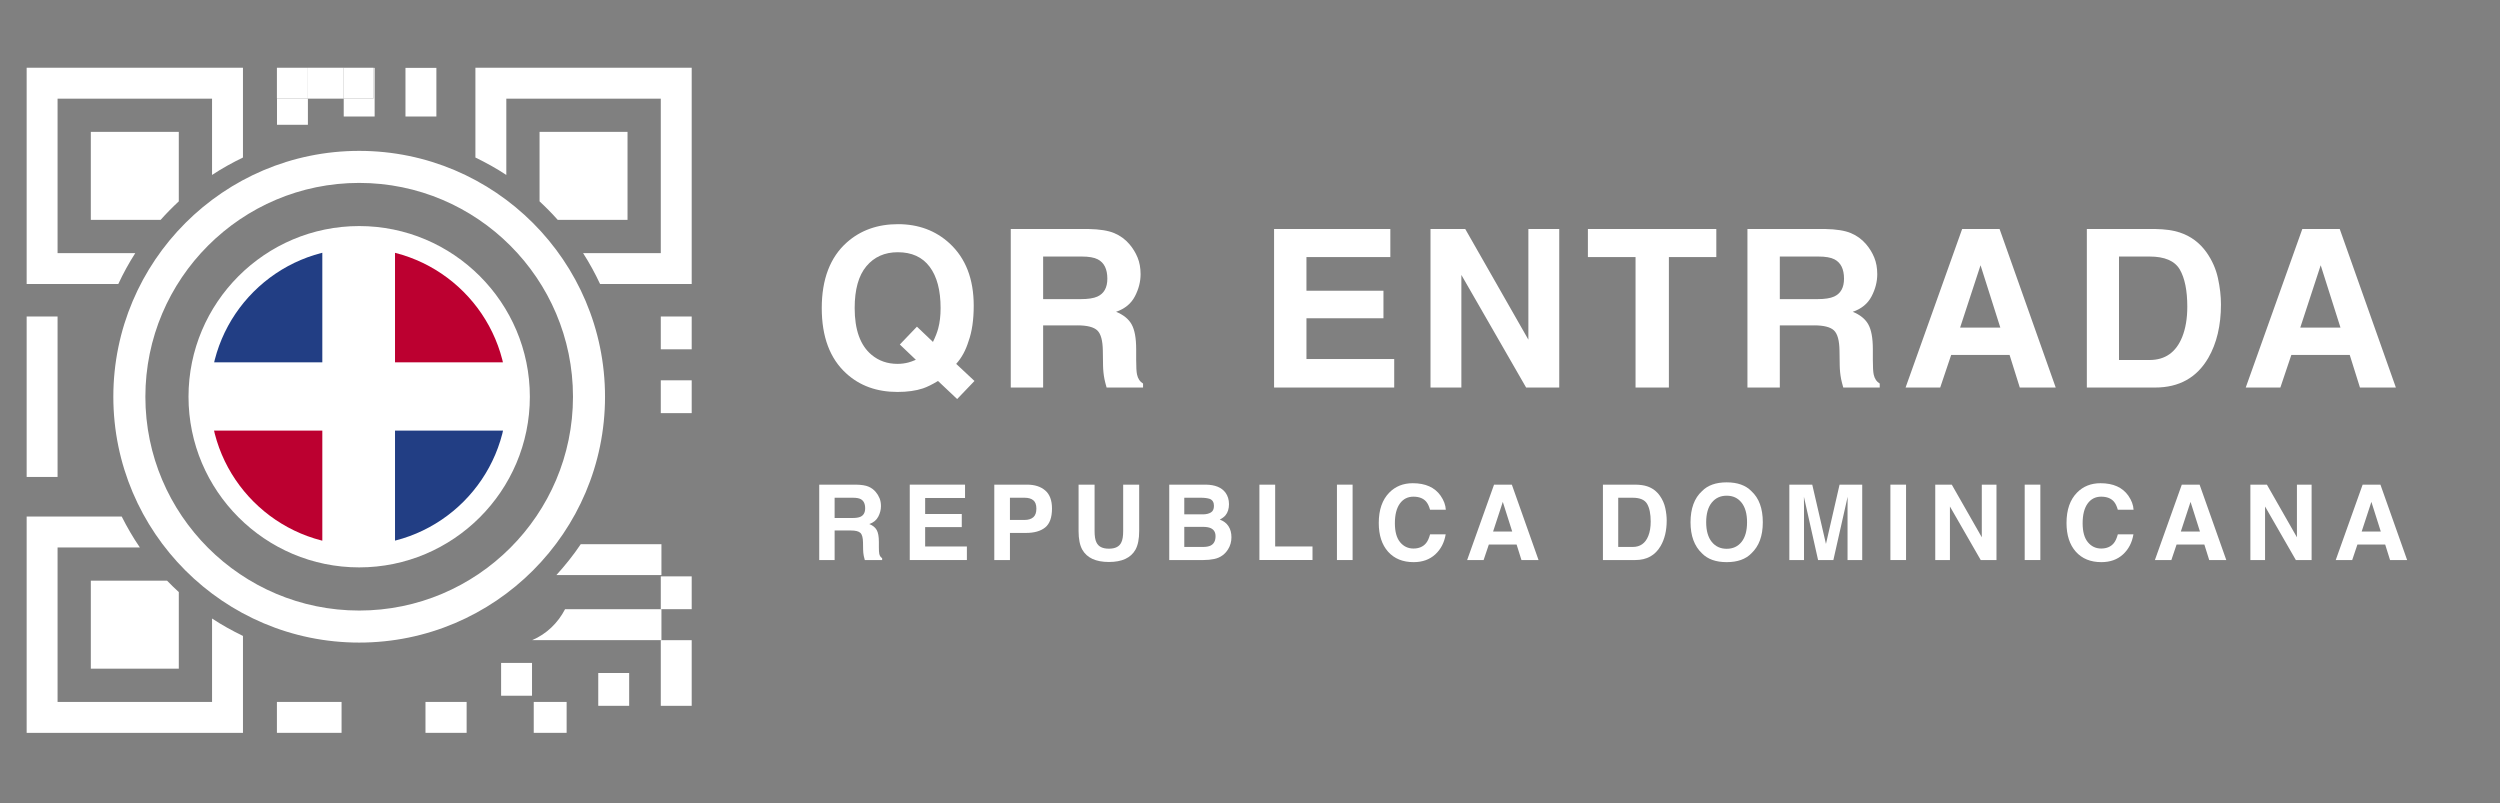 <svg xmlns="http://www.w3.org/2000/svg" xmlns:xlink="http://www.w3.org/1999/xlink" id="Layer_1" data-name="Layer 1" viewBox="0 0 5345.87 1718.07"><rect x="0" y="0" width="5345.87" height="1718.07" fill="#808080" stroke="none"/><defs><style>      .cls-1 {        fill: none;      }      .cls-2 {        fill: #223e84;      }      .cls-3 {        clip-path: url(#clippath-1);      }      .cls-4 {        clip-path: url(#clippath-2);      }      .cls-5 {        fill: #fff;      }      .cls-6 {        fill: #bc0030;      }      .cls-7 {        clip-path: url(#clippath);      }    </style><clipPath id="clippath"><path class="cls-1" d="M1084.07,848.33c0,175.28-142.09,317.38-317.37,317.38s-317.38-142.11-317.38-317.38,142.1-317.37,317.38-317.37,317.37,142.09,317.37,317.37Z"></path></clipPath><clipPath id="clippath-1"><rect class="cls-1" x="222.86" y="530.89" width="1088.2" height="634.8"></rect></clipPath><clipPath id="clippath-2"><rect class="cls-1" x="222.86" y="530.89" width="1088.2" height="634.8"></rect></clipPath></defs><g><g><path class="cls-5" d="M123.1,541.24V210.93h330.34v163.18c21.02-13.97,43.25-26.16,66.1-37.28v-192H57v462.51h195.93c10.72-22.9,22.77-44.99,36.34-66.1H123.1Z"></path><path class="cls-5" d="M1016.58,144.83v192.02c22.86,11.12,45.09,23.32,66.1,37.28v-163.2h330.31v330.31h-166.16c13.56,21.11,25.62,43.2,36.35,66.1h195.91V144.83h-462.51Z"></path><path class="cls-5" d="M453.44,1500.96H123.1v-330.34h175.96c-14.47-21.01-27.24-43.19-38.82-66.1H57v462.55h462.55v-207.22c-22.86-11.12-45.09-23.3-66.1-37.28v178.4Z"></path><rect class="cls-5" x="57" y="676.79" width="66.1" height="343.09"></rect><rect class="cls-5" x="1412.99" y="676.79" width="66.1" height="70.15"></rect><rect class="cls-5" x="1412.99" y="813.24" width="66.1" height="70.18"></rect><rect class="cls-5" x="1412.99" y="1232.47" width="66.1" height="70.15"></rect><rect class="cls-5" x="1412.99" y="1368.92" width="66.1" height="140.37"></rect><rect class="cls-5" x="1279.28" y="1439.1" width="66.1" height="70.18"></rect><rect class="cls-5" x="1071.54" y="1417.56" width="66.1" height="70.15"></rect><rect class="cls-5" x="592.3" y="210.93" width="66.1" height="55.9"></rect><polygon class="cls-5" points="735.01 210.93 735.01 249.14 801.11 249.14 801.11 145.13 798.37 145.13 798.37 210.93 735.01 210.93"></polygon><rect class="cls-5" x="867.05" y="145.13" width="66.1" height="104"></rect><rect class="cls-5" x="592.13" y="1500.96" width="138.26" height="66.1"></rect><rect class="cls-5" x="909.83" y="1500.96" width="87.98" height="66.1"></rect><path class="cls-5" d="M1414.39,1229.76v-66.1h-172.56c-15.63,23.43-33.3,45.29-52.14,66.1h224.69Z"></path><polygon class="cls-5" points="592.3 145.13 658.4 145.13 658.4 210.93 735.01 210.93 735.01 145.13 798.37 145.13 798.37 144.83 592.13 144.83 592.13 210.93 592.3 210.93 592.3 145.13"></polygon><rect class="cls-5" x="592.3" y="145.13" width="66.1" height="65.8"></rect><rect class="cls-5" x="735.01" y="145.13" width="63.36" height="65.8"></rect><rect class="cls-5" x="1141.32" y="1500.96" width="70.32" height="66.1"></rect><path class="cls-5" d="M382.33,430.58v-148.56h-188.13v188.14h149.26c12.32-13.83,25.27-27,38.87-39.57Z"></path><path class="cls-5" d="M1341.89,282.02h-188.13v148.56c13.6,12.58,26.55,25.74,38.87,39.57h149.26v-188.14Z"></path><path class="cls-5" d="M357.27,1241.72h-163.06v188.14h188.13v-163.77c-8.57-7.93-16.99-15.94-25.06-24.37Z"></path><path class="cls-5" d="M1208.27,1302.72c-15.15,29.39-39.72,53.14-70.34,66.1h276.47v-66.1h-206.12Z"></path></g><path class="cls-5" d="M768.05,1374.06c-289.86,0-525.7-235.84-525.7-525.7S478.18,322.62,768.05,322.62s525.7,235.84,525.7,525.74-235.84,525.7-525.7,525.7ZM768.05,391.13c-252.1,0-457.19,205.1-457.19,457.23s205.1,457.19,457.19,457.19,457.19-205.1,457.19-457.19-205.1-457.23-457.19-457.23Z"></path><g><circle class="cls-5" cx="768.05" cy="848.34" r="341.17"></circle><path class="cls-5" d="M768.05,1213.28c-201.25,0-364.96-163.72-364.96-364.93s163.72-364.96,364.96-364.96,364.96,163.72,364.96,364.96-163.72,364.93-364.96,364.93ZM768.05,530.96c-175.02,0-317.4,142.37-317.4,317.4s142.37,317.36,317.4,317.36,317.4-142.37,317.4-317.36-142.37-317.4-317.4-317.4Z"></path></g></g><g class="cls-7"><g id="Dominican_Republic" data-name="Dominican Republic"><g class="cls-3"><g class="cls-4"><rect class="cls-5" x="222.86" y="530.89" width="1088.2" height="634.8"></rect><rect class="cls-2" x="222.86" y="530.89" width="466.38" height="243.86"></rect><rect class="cls-6" x="222.86" y="920.72" width="466.38" height="244.97"></rect><rect class="cls-2" x="844.68" y="920.72" width="466.38" height="244.97"></rect><rect class="cls-6" x="844.68" y="530.89" width="466.38" height="243.86"></rect></g></g></g></g><g><path class="cls-5" d="M1973.61,830.52c-15.18,5.06-33.35,7.59-54.5,7.59-44.16,0-80.65-13.18-109.47-39.56-34.96-31.74-52.44-78.34-52.44-139.83s17.94-108.78,53.81-140.52c29.28-25.91,65.7-38.87,109.24-38.87s80.64,13.72,110.39,41.17c34.34,31.74,51.52,76.12,51.52,133.16,0,30.21-3.68,55.5-11.04,75.89-5.98,19.47-14.8,35.65-26.45,48.53l39.1,36.57-37.03,38.64-40.94-38.64c-12.42,7.51-23.15,12.8-32.2,15.87ZM1958.43,769.34l-34.27-32.66,36.57-38.18,34.27,32.66c5.37-11.04,9.12-20.7,11.27-28.98,3.37-12.42,5.06-26.91,5.06-43.47,0-38.02-7.78-67.42-23.34-88.2-15.56-20.77-38.29-31.16-68.19-31.16-28.06,0-50.44,9.97-67.15,29.9-16.71,19.93-25.07,49.75-25.07,89.46,0,46.46,11.96,79.73,35.88,99.81,15.48,13.03,34.04,19.55,55.66,19.55,8.12,0,15.94-1,23.46-2.99,4.14-1.07,9.43-2.99,15.87-5.75Z"></path><path class="cls-5" d="M2303.72,695.75h-73.13v132.93h-69.22v-338.99h166.28c23.76.46,42.05,3.37,54.85,8.74,12.8,5.37,23.65,13.26,32.54,23.69,7.36,8.59,13.18,18.09,17.48,28.52,4.29,10.43,6.44,22.31,6.44,35.65,0,16.1-4.06,31.93-12.19,47.49-8.13,15.56-21.54,26.56-40.25,33,15.64,6.29,26.71,15.22,33.23,26.79,6.51,11.58,9.77,29.25,9.77,53.01v22.77c0,15.49.61,25.99,1.84,31.51,1.84,8.74,6.13,15.18,12.88,19.32v8.51h-77.96c-2.15-7.51-3.68-13.57-4.6-18.17-1.84-9.5-2.84-19.24-2.99-29.21l-.46-31.51c-.31-21.62-4.25-36.03-11.84-43.24-7.59-7.21-21.81-10.81-42.66-10.81ZM2346.73,634.12c14.1-6.44,21.16-19.16,21.16-38.18,0-20.54-6.82-34.34-20.47-41.4-7.67-3.99-19.17-5.98-34.5-5.98h-82.33v91.07h80.26c15.94,0,27.9-1.84,35.88-5.52Z"></path><path class="cls-5" d="M2958.32,680.57h-164.67v87.16h187.66v60.94h-256.89v-338.99h248.61v60.02h-179.38v71.98h164.67v58.88Z"></path><path class="cls-5" d="M3334.2,828.68h-70.83l-138.45-240.79v240.79h-66v-338.99h74.28l135,236.65v-236.65h66v338.99Z"></path><path class="cls-5" d="M3670.07,489.69v60.02h-101.42v278.97h-71.29v-278.97h-101.88v-60.02h274.6Z"></path><path class="cls-5" d="M3878.98,695.75h-73.13v132.93h-69.22v-338.99h166.28c23.76.46,42.05,3.37,54.85,8.74,12.8,5.37,23.65,13.26,32.54,23.69,7.36,8.59,13.18,18.09,17.48,28.52,4.29,10.43,6.44,22.31,6.44,35.65,0,16.1-4.06,31.93-12.19,47.49-8.13,15.56-21.54,26.56-40.25,33,15.64,6.29,26.71,15.22,33.23,26.79,6.51,11.58,9.77,29.25,9.77,53.01v22.77c0,15.49.61,25.99,1.84,31.51,1.84,8.74,6.13,15.18,12.88,19.32v8.51h-77.96c-2.15-7.51-3.68-13.57-4.6-18.17-1.84-9.5-2.84-19.24-2.99-29.21l-.46-31.51c-.31-21.62-4.25-36.03-11.84-43.24-7.59-7.21-21.81-10.81-42.66-10.81ZM3921.99,634.12c14.1-6.44,21.16-19.16,21.16-38.18,0-20.54-6.82-34.34-20.47-41.4-7.67-3.99-19.17-5.98-34.5-5.98h-82.33v91.07h80.26c15.94,0,27.9-1.84,35.88-5.52Z"></path><path class="cls-5" d="M4297.18,759h-124.88l-23.46,69.68h-74.05l120.97-338.99h80.03l120.05,338.99h-76.81l-21.85-69.68ZM4277.4,700.58l-42.32-133.39-43.7,133.39h86.01Z"></path><path class="cls-5" d="M4608.43,828.68h-146.04v-338.99h146.04c21,.31,38.48,2.76,52.44,7.36,23.76,7.82,43.01,22.16,57.73,43.01,11.8,16.87,19.85,35.11,24.15,54.74,4.29,19.63,6.44,38.33,6.44,56.12,0,45.08-9.05,83.25-27.14,114.53-24.53,42.17-62.4,63.24-113.61,63.24ZM4661.1,576.16c-10.89-18.4-32.43-27.6-64.62-27.6h-65.31v221.24h65.31c33.42,0,56.73-16.48,69.91-49.45,7.21-18.09,10.81-39.63,10.81-64.62,0-34.5-5.37-61.02-16.1-79.57Z"></path><path class="cls-5" d="M5024.56,759h-124.88l-23.46,69.68h-74.05l120.97-338.99h80.03l120.05,338.99h-76.81l-21.85-69.68ZM5004.78,700.58l-42.32-133.39-43.7,133.39h86.01Z"></path></g><g><path class="cls-5" d="M1819.5,1134.34h-34.78v63.22h-32.92v-161.22h79.08c11.3.22,20,1.6,26.09,4.16,6.09,2.55,11.25,6.31,15.48,11.27,3.5,4.08,6.27,8.6,8.31,13.56,2.04,4.96,3.06,10.61,3.06,16.95,0,7.66-1.93,15.19-5.8,22.59-3.87,7.4-10.25,12.63-19.14,15.7,7.44,2.99,12.71,7.24,15.8,12.74,3.1,5.51,4.65,13.91,4.65,25.21v10.83c0,7.37.29,12.36.88,14.98.88,4.16,2.92,7.22,6.12,9.19v4.05h-37.08c-1.02-3.57-1.75-6.45-2.19-8.64-.88-4.52-1.35-9.15-1.42-13.89l-.22-14.98c-.15-10.28-2.02-17.13-5.63-20.56-3.61-3.43-10.37-5.14-20.29-5.14ZM1839.95,1105.03c6.71-3.06,10.06-9.11,10.06-18.16,0-9.77-3.25-16.33-9.73-19.69-3.65-1.9-9.12-2.84-16.41-2.84h-39.16v43.31h38.17c7.58,0,13.27-.88,17.06-2.62Z"></path><path class="cls-5" d="M2056.6,1127.13h-78.31v41.45h89.25v28.98h-122.17v-161.22h118.23v28.55h-85.31v34.23h78.31v28Z"></path><path class="cls-5" d="M2193.84,1139.59h-34.23v57.97h-33.47v-161.22h70.22c16.19,0,29.09,4.16,38.72,12.47s14.44,21.18,14.44,38.61c0,19.03-4.81,32.48-14.44,40.36s-23.37,11.81-41.23,11.81ZM2209.59,1106.02c4.38-3.86,6.56-9.99,6.56-18.38s-2.21-14.36-6.62-17.94c-4.41-3.57-10.59-5.36-18.54-5.36h-31.39v47.47h31.39c7.95,0,14.15-1.93,18.59-5.8Z"></path><path class="cls-5" d="M2401.74,1135.44v-99.09h34.23v99.09c0,17.14-2.66,30.48-7.98,40.03-9.92,17.5-28.84,26.25-56.77,26.25s-46.89-8.75-56.88-26.25c-5.32-9.55-7.98-22.9-7.98-40.03v-99.09h34.23v99.09c0,11.08,1.31,19.18,3.94,24.28,4.08,9.04,12.98,13.56,26.69,13.56s22.49-4.52,26.58-13.56c2.62-5.1,3.94-13.2,3.94-24.28Z"></path><path class="cls-5" d="M2573.32,1197.56h-73.06v-161.22h78.31c19.76.29,33.76,6.02,42,17.17,4.96,6.85,7.44,15.06,7.44,24.61s-2.48,17.76-7.44,23.73c-2.77,3.35-6.85,6.42-12.25,9.19,8.24,2.99,14.46,7.73,18.65,14.22,4.19,6.49,6.29,14.37,6.29,23.62s-2.41,18.12-7.22,25.7c-3.06,5.03-6.89,9.26-11.48,12.69-5.18,3.94-11.28,6.64-18.32,8.09-7.04,1.46-14.67,2.19-22.91,2.19ZM2589.29,1095.84c4.38-2.62,6.56-7.33,6.56-14.11,0-7.51-2.92-12.47-8.75-14.88-5.03-1.68-11.45-2.52-19.25-2.52h-35.44v35.55h39.59c7.07,0,12.83-1.35,17.28-4.05ZM2572.56,1126.58h-40.14v42.98h39.59c7.07,0,12.58-.95,16.52-2.84,7.15-3.5,10.72-10.21,10.72-20.12,0-8.38-3.46-14.15-10.39-17.28-3.87-1.75-9.3-2.66-16.3-2.73Z"></path><path class="cls-5" d="M2693.06,1036.34h33.69v132.23h79.84v28.98h-113.53v-161.22Z"></path><path class="cls-5" d="M2858.85,1036.34h33.47v161.22h-33.47v-161.22Z"></path><path class="cls-5" d="M3069.04,1185.53c-12.03,11.01-27.42,16.52-46.16,16.52-23.19,0-41.42-7.44-54.69-22.31-13.27-14.95-19.91-35.44-19.91-61.47,0-28.15,7.55-49.84,22.64-65.08,13.12-13.27,29.82-19.91,50.09-19.91,27.12,0,46.96,8.9,59.5,26.69,6.93,9.99,10.65,20.02,11.16,30.08h-33.69c-2.19-7.73-5-13.56-8.42-17.5-6.12-7-15.2-10.5-27.23-10.5s-21.91,4.94-28.98,14.82c-7.07,9.88-10.61,23.86-10.61,41.95s3.74,31.63,11.21,40.63c7.47,9.01,16.97,13.51,28.49,13.51s20.82-3.86,27.02-11.59c3.43-4.16,6.27-10.39,8.53-18.7h33.36c-2.92,17.57-10.35,31.87-22.31,42.88Z"></path><path class="cls-5" d="M3243.03,1164.42h-59.39l-11.16,33.14h-35.22l57.53-161.22h38.06l57.09,161.22h-36.53l-10.39-33.14ZM3233.63,1136.64l-20.12-63.44-20.78,63.44h40.91Z"></path><path class="cls-5" d="M3497.06,1197.56h-69.45v-161.22h69.45c9.99.15,18.3,1.31,24.94,3.5,11.3,3.72,20.45,10.54,27.45,20.45,5.61,8.02,9.44,16.7,11.48,26.03,2.04,9.33,3.06,18.23,3.06,26.69,0,21.44-4.3,39.59-12.91,54.47-11.67,20.05-29.68,30.08-54.03,30.08ZM3522.11,1077.47c-5.18-8.75-15.42-13.12-30.73-13.12h-31.06v105.22h31.06c15.9,0,26.98-7.84,33.25-23.52,3.43-8.6,5.14-18.85,5.14-30.73,0-16.41-2.55-29.02-7.66-37.84Z"></path><path class="cls-5" d="M3692.27,1202.05c-23.04,0-40.65-6.27-52.83-18.81-16.33-15.38-24.5-37.55-24.5-66.5s8.17-51.7,24.5-66.5c12.18-12.54,29.79-18.81,52.83-18.81s40.65,6.27,52.83,18.81c16.26,14.8,24.39,36.97,24.39,66.5s-8.13,51.12-24.39,66.5c-12.18,12.54-29.79,18.81-52.83,18.81ZM3724.1,1158.73c7.8-9.84,11.7-23.84,11.7-42s-3.92-32.06-11.76-41.95c-7.84-9.88-18.43-14.82-31.77-14.82s-23.99,4.92-31.94,14.77c-7.95,9.84-11.92,23.84-11.92,42s3.97,32.16,11.92,42c7.95,9.84,18.59,14.77,31.94,14.77s23.95-4.92,31.83-14.77Z"></path><path class="cls-5" d="M3857.62,1197.56h-31.39v-161.22h49l29.31,126.77,29.09-126.77h48.45v161.22h-31.39v-109.05c0-3.13.04-7.53.11-13.18.07-5.65.11-10.01.11-13.07l-30.52,135.3h-32.7l-30.3-135.3c0,3.06.04,7.42.11,13.07.07,5.65.11,10.04.11,13.18v109.05Z"></path><path class="cls-5" d="M4042.33,1036.34h33.47v161.22h-33.47v-161.22Z"></path><path class="cls-5" d="M4269.15,1197.56h-33.69l-65.84-114.52v114.52h-31.39v-161.22h35.33l64.2,112.55v-112.55h31.39v161.22Z"></path><path class="cls-5" d="M4329.5,1036.34h33.47v161.22h-33.47v-161.22Z"></path><path class="cls-5" d="M4539.69,1185.53c-12.03,11.01-27.42,16.52-46.16,16.52-23.19,0-41.42-7.44-54.69-22.31-13.27-14.95-19.91-35.44-19.91-61.47,0-28.15,7.55-49.84,22.64-65.08,13.12-13.27,29.82-19.91,50.09-19.91,27.12,0,46.96,8.9,59.5,26.69,6.93,9.99,10.65,20.02,11.16,30.08h-33.69c-2.19-7.73-5-13.56-8.42-17.5-6.12-7-15.2-10.5-27.23-10.5s-21.91,4.94-28.98,14.82c-7.07,9.88-10.61,23.86-10.61,41.95s3.74,31.63,11.21,40.63c7.47,9.01,16.97,13.51,28.49,13.51s20.82-3.86,27.02-11.59c3.43-4.16,6.27-10.39,8.53-18.7h33.36c-2.92,17.57-10.35,31.87-22.31,42.88Z"></path><path class="cls-5" d="M4713.68,1164.42h-59.39l-11.16,33.14h-35.22l57.53-161.22h38.06l57.09,161.22h-36.53l-10.39-33.14ZM4704.27,1136.64l-20.12-63.44-20.78,63.44h40.91Z"></path><path class="cls-5" d="M4943.01,1197.56h-33.69l-65.84-114.52v114.52h-31.39v-161.22h35.33l64.2,112.55v-112.55h31.39v161.22Z"></path><path class="cls-5" d="M5100.38,1164.42h-59.39l-11.16,33.14h-35.22l57.53-161.22h38.06l57.09,161.22h-36.53l-10.39-33.14ZM5090.97,1136.64l-20.12-63.44-20.78,63.44h40.91Z"></path></g></svg>